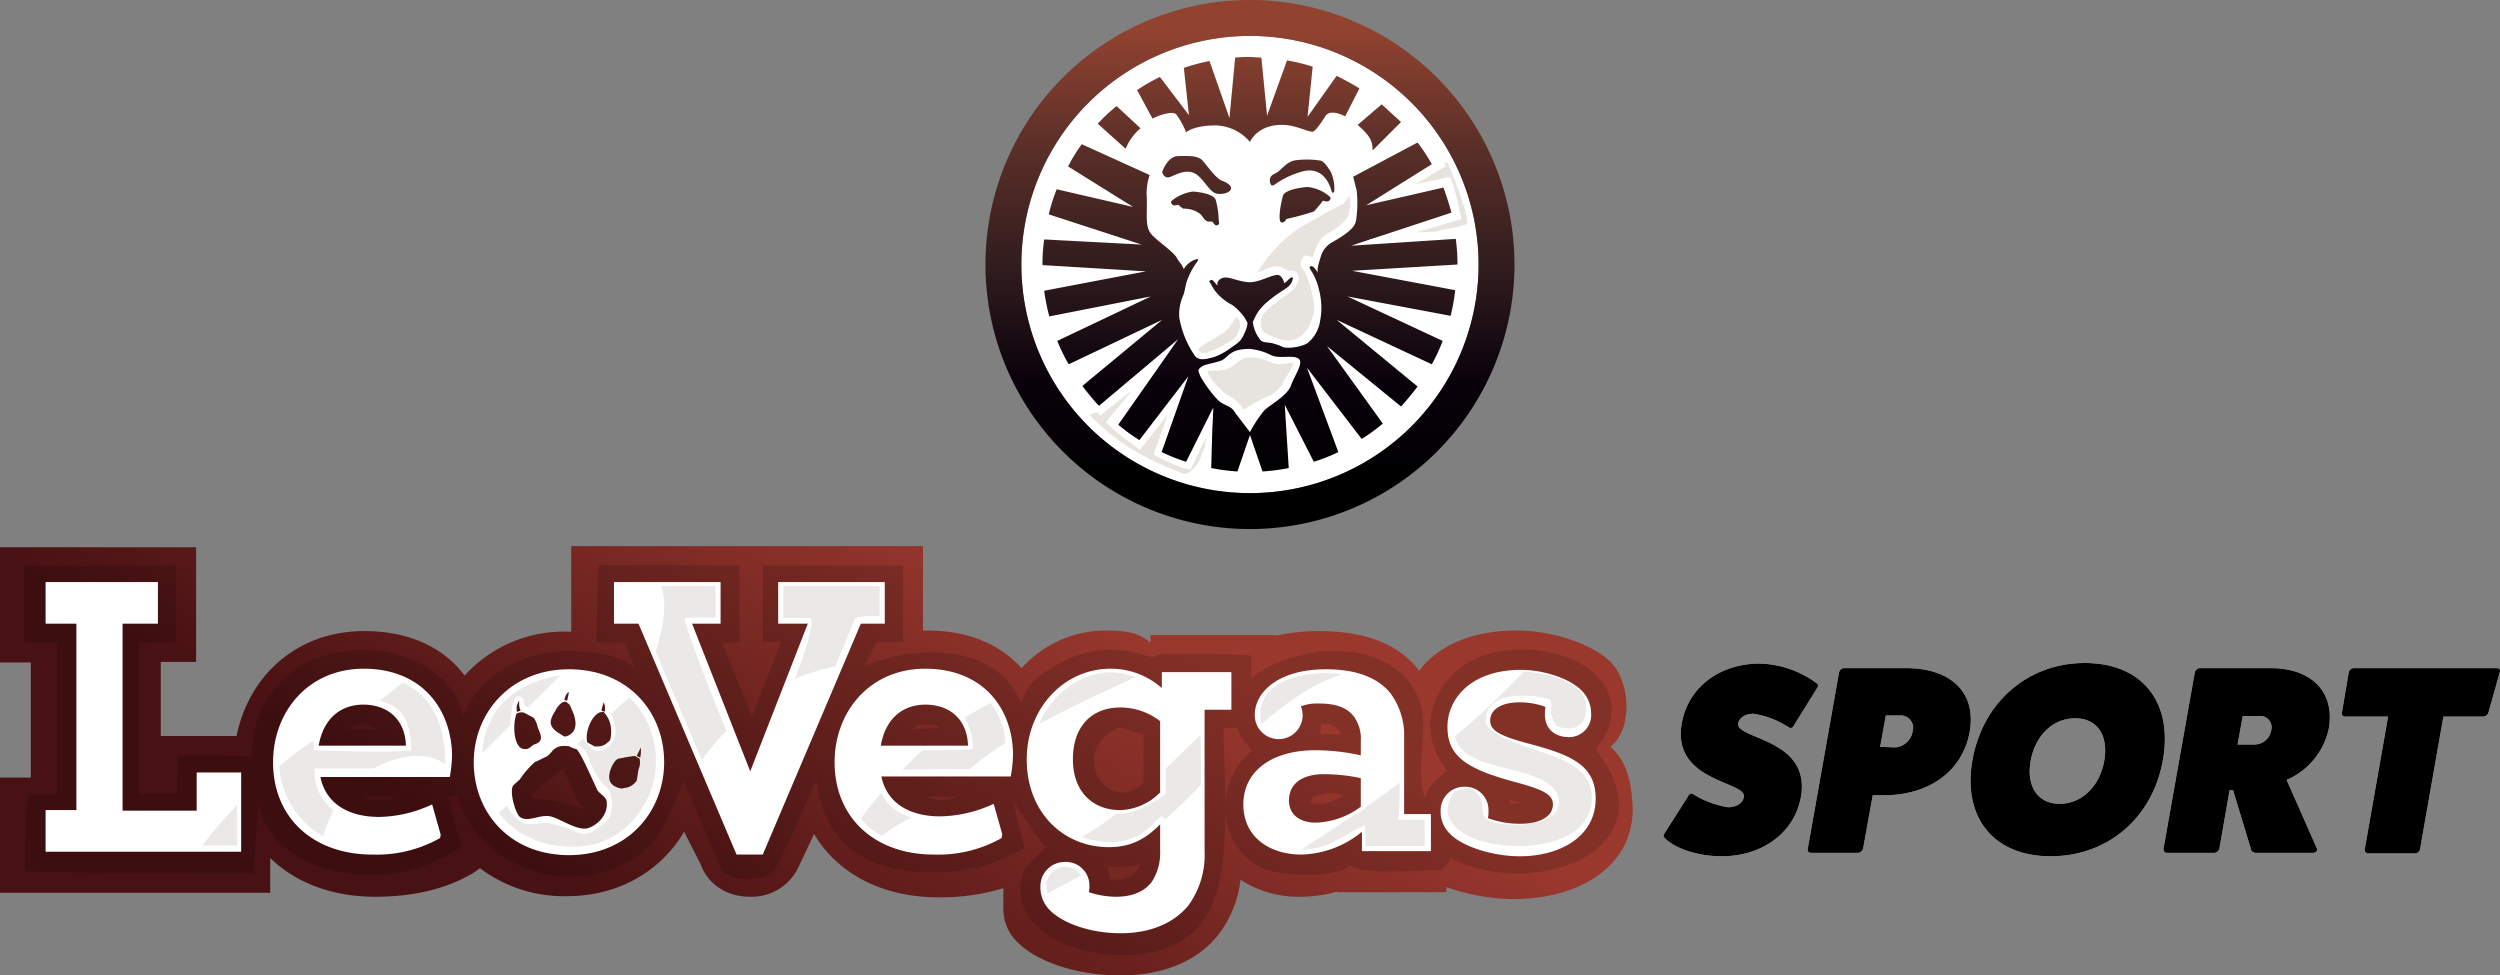<svg xmlns="http://www.w3.org/2000/svg" xmlns:xlink="http://www.w3.org/1999/xlink" viewBox="0 0 438.53 171.1"><rect x="0" y="0" width="438.53" height="171.1" fill="#808080" stroke="none"/><defs><style>.cls-1{fill:#fff;}.cls-2{fill:url(#linear-gradient);}.cls-3{fill:#e7e3df;}.cls-4{fill:none;stroke:#fff;stroke-miterlimit:10;}.cls-5{fill:url(#linear-gradient-2);}.cls-6{opacity:0.15;}.cls-6,.cls-7{isolation:isolate;}.cls-7{fill:#3b200f;opacity:0.1;}</style><linearGradient id="linear-gradient" x1="159.14" y1="-99.85" x2="159.14" y2="-7.05" gradientTransform="matrix(1, 0, 0, -1, 60.12, -7.4)" gradientUnits="userSpaceOnUse"><stop offset="0"/><stop offset="0.1"/><stop offset="0.27" stop-color="#09010b"/><stop offset="0.48" stop-color="#2f1b1d"/><stop offset="0.73" stop-color="#5d3029"/><stop offset="0.94" stop-color="#924330"/></linearGradient><linearGradient id="linear-gradient-2" x1="117.5" y1="-172.81" x2="162.1" y2="-95.57" gradientTransform="matrix(1, 0, 0, -1, 0, -7.4)" gradientUnits="userSpaceOnUse"><stop offset="0" stop-color="#481113"/><stop offset="1" stop-color="#9a382e"/></linearGradient></defs><title>LeoVegas-Sport-Black</title><g id="Layer_2" data-name="Layer 2"><g id="LeoVegas_SPORT" data-name="LeoVegas SPORT"><g id="Head"><path class="cls-1" d="M219.26,6.3a40.1,40.1,0,1,1-40.1,40.1A40.16,40.16,0,0,1,219.26,6.3Z"/><path class="cls-2" d="M206.36,20.1a14.48,14.48,0,0,1,1.7,3.1s1.3-1.2,5.1-1.2a8.11,8.11,0,0,1,6.1,2.9s1.2-3,5.6-3c2.3,0,4.2,1.1,5.3,1.2.4.1,1.3-1.1,2.3-2.7.6-1,2.1-.7,3.5,0l2.5-4.9c-1.3-.8-2.6-1.5-4-2.2l-5.1,7.2.9-8.8a29.62,29.62,0,0,0-4.5-1.1l-3.5,9.7-1-10.2c-.7,0-1.4-.1-2-.1a22.6,22.6,0,0,0-2.6.1l-1,10.6-3.5-10a37.45,37.45,0,0,0-4.5,1.2l.9,8.3-5.1-6.7a31.83,31.83,0,0,0-4,2.3l2.7,5C204,19.9,205.86,19.5,206.36,20.1Zm18.7,14.2c-.3.9-1,4.5-.3,4.7.5.2.9-.6.9-.6a44.37,44.37,0,0,0,4.8-1.3,17.87,17.87,0,0,0,1.6-1.9s.8.3,1.1,0,.3-.5.1-.7a7,7,0,0,0-3.9-1.7C227.76,32.9,225.36,33.4,225.06,34.3Zm-10.7-2.6c-1.3-.5-3.1-3.4-3.7-3.8a3.68,3.68,0,0,0-1.6-.5,24.24,24.24,0,0,0-2.7,0,2.68,2.68,0,0,0-1.6,1.1,5.38,5.38,0,0,0-.9,1.7s.3,1.1,1.2.9c1.3-.4,3.5-2,5.4,0,1.3,1.3,1.9,2.7,3.1,2.9C215.66,34.2,217.26,32.8,214.36,31.7Zm23.9-9.7c1.4,1.3,2.5,2.3,2.5,4.1v.3l5-5-3.4-3.1-4.2,3.6Zm17.4,24.4a32.91,32.91,0,0,0-.3-4.5L237,43.1l17.6-5.8c-.4-1.5-.9-3-1.4-4.4L239.66,36l11.5-7.2a31.1,31.1,0,0,0-2.5-3.8l-11.3,6c.2.7.4,1.7.6,2.3a19.81,19.81,0,0,1-.1,5.4c-.2,1.5-2.5,2.8-4,3.7a4.17,4.17,0,0,0-2.2,2.7,16.69,16.69,0,0,0-.5,1.8,3.33,3.33,0,0,0,0,1,1.33,1.33,0,0,0-.3-.5c-.5-.8-.9-.8-1.1-.6s.4.8.8,1.7a10.58,10.58,0,0,1,.8,2.3,12.21,12.21,0,0,1,.2,5.5,6.16,6.16,0,0,1-2.1,3.8c-.8.7-3.7,1.2-4.6.7-2.2-1.1-3.1-.4-3.8-1.2a6.28,6.28,0,0,1-1.3-3.1,9,9,0,0,1,3-3.9c1.7-1.5,3-1.6,3.5-2.1a1.35,1.35,0,0,0,.5-.9c.1-.5.3-.8,0-.9s-.3,0-.6.2c-.4.4-.8.8-.9.7s0-.1-.1-.3a2,2,0,0,0-.6-.9c-.8-.7-3.3,1.1-5.3,1.1s-3.9-1.2-4.9-.7a1.25,1.25,0,0,0-.8.8c-.1.3.1.3,0,.4s-.3-.3-.6-.6-.4-.4-.7-.2,0,.3.3.9a6.22,6.22,0,0,0,.8,1.2,9.13,9.13,0,0,0,2.8,2.2,8.9,8.9,0,0,1,2.6,3c.3.6-.7,2.4-.8,2.6l-.9.9a11.51,11.51,0,0,1-4,2.6c-1.2.3-2.6.8-3.4-.1a16.88,16.88,0,0,1-2.8-6.8,8,8,0,0,1,.7-3.9c.3-.8.4-1.8.6-2.4,1-2.8,2.2-3.7,2-3.9s-1.8.4-2.5,1.7l-.3-.6c-.1-.2-.3-.4-.5-.7s-.3-.4-.5-.8c-1-1.3-2.8-2.4-4.2-3.8s-.9-3.4-1-6.6a10.12,10.12,0,0,1,.5-4l-11.9-5.4a25.45,25.45,0,0,0-2.4,3.9l11.4,7.1-13.4-3.1a32.21,32.21,0,0,0-1.4,4.4l16.3,5.3-17.1-.9a32.53,32.53,0,0,0-.3,4.4v.1L201,47.6,183.16,51a35.83,35.83,0,0,0,.9,4.5l17.8-3.5-16.4,7.8a31.07,31.07,0,0,0,2,4.1l16.4-7.8-14,11.6c.9,1.2,1.9,2.4,2.9,3.5l13.9-11.7-10.5,15a31.76,31.76,0,0,0,3.7,2.7l8.6-11.2-4.7,13.3a32,32,0,0,0,4.3,1.7l4.7-9.4-.3,10.5a34,34,0,0,0,4.6.6l2.2-6.4,2.2,6.4a34,34,0,0,0,4.6-.6l-.7-11.1,5.1,10a32,32,0,0,0,4.3-1.7l-5.5-14.8,9.6,12.5a31.76,31.76,0,0,0,3.7-2.7l-9.8-13.6,13,10.6c1-1.1,2-2.3,2.9-3.5l-14.2-11.7,16.7,7.8a30.5,30.5,0,0,0,1.9-4.1L236.36,52l18.1,3.4a35.4,35.4,0,0,0,.8-4.5l-18.1-3.4Zm-29.2,21.2c-.7,1.9-3.7,3.4-4.7,4.4a22.93,22.93,0,0,0-2.5,3.8s-2.1-2.7-2.8-3.7-1.7-.9-2.8-1.9a21.45,21.45,0,0,1-3.1-4.2c-.4-1-.5-1.1.1-1.6s1.9-.6,3.4-1.1,1.4-2.1,5.1-2.1a10.14,10.14,0,0,1,3.8,1.1c1.5.7,3.8-.1,4.8.6S227.16,65.7,226.46,67.6Zm-17.2-34a7.36,7.36,0,0,0-3.7,1.6c-.2.2-.2.4.1.7s1,0,1,0a6.41,6.41,0,0,0,.9.7,4.72,4.72,0,0,1,2.8.8c.6.4.7,1,1.2,1.3s.9.1,1.1.2.4.8.9.6.2-.6.2-1.1a13.52,13.52,0,0,0-.5-3.3C213,34.1,210.66,33.7,209.26,33.6Zm10-33.6a46.4,46.4,0,1,0,46.4,46.4A46.43,46.43,0,0,0,219.26,0Zm0,86.5a40.1,40.1,0,1,1,40.1-40.1A40.1,40.1,0,0,1,219.26,86.5Zm-19.2-64-4.2-3.9a32.6,32.6,0,0,0-3.3,3.1l4.9,4.4A9.08,9.08,0,0,1,200.06,22.5Zm33.7,11.3c.2,0,.3-.1.3-.5a7.31,7.31,0,0,0-.6-3.1c-.3-.5-1-1.7-1.7-2a13.73,13.73,0,0,0-3.1-.2c-2.1.1-2.4.2-4.1,1.8-.7.7-1.4.7-1.7,1.3a1.39,1.39,0,0,0,.1,1.3c.1.3.6,0,.6,0a15.22,15.22,0,0,1,5.2-2.4c3.9-.8,4.8,3.5,4.8,3.5S233.66,33.8,233.76,33.8Z"/><path class="cls-3" d="M257.46,36.7a78.72,78.72,0,0,0-3.1-8.4c-.5-.8-1.9.2-1.7.5l.2.2-7.3,4.4,8.5-1.8a20.58,20.58,0,0,1,.9,2.9c.4,1.6.8,3.6.8,3.6L244,41.5l8.1-.4a27.41,27.41,0,0,1,3.7-.8c.8-.3,2.1-.4,2.1-1.3A10.11,10.11,0,0,0,257.46,36.7Zm-20.2-2.2c-.3-2.2-1.4.7-2.2,1l-2.4,1.2-2.4,1.4c-1,.6-2.3,1.2-3.1,1.8a26.23,26.23,0,0,0-7.7,8.8h.1c1.2-.3,3.4-1.5,4.4-1.5s1.5.9,2.1.8,1.6,0,1.1,1.4-1.5,1.6-2.9,2.7-3,2.3-3.4,3.4-.3,2.8.9,3.4,3.5,1.9,5.8,1,3.8-4.6,3.4-7-1.3-5.1-1.9-5.8a1.14,1.14,0,0,1,.1-1.8c.4,0,1.2.8,1.5.1s.8-3,2.3-3.9,4.2-2.4,4.3-4.7A5.93,5.93,0,0,0,237.26,34.5Zm-26,27.9c1.5-.1,5.5-2.3,6-3.1s1.3-2.6.3-3.7a6.47,6.47,0,0,0-.9-.8c-.3-.1-.2.5-.4.7a9.06,9.06,0,0,1-1.3,1.9c-1,1.1-5.5,3.1-5.3,3.9A1.42,1.42,0,0,0,211.26,62.4ZM206.16,81a26.68,26.68,0,0,1-3.2-1.5l3.4-9.5-6.5,8.2s-1.4-1-2.7-2-2.5-2.2-2.5-2.2l6.2-7.5-2.1,1.2-5.7,4.5-.5-.5c-.7.5-2.1.2-1.8,1.4a36.86,36.86,0,0,0,8,6.4,53.64,53.64,0,0,0,9.1,4.2v-.1c1.1-.1,1.7-.9,2.5-1.8.6-.7,1-2.4,1.5-3.3l.3-4.3-3.6,7.6a7.67,7.67,0,0,1-2.4-.8Zm17.6-17.7c-1.2-.3-2.3-1.1-4.4-1.1s-2.6,1.3-4.2,2-4-.2-3.8,1.1,2.6,3.7,3.7,4.4a6.26,6.26,0,0,1,2.9,2.9,28.37,28.37,0,0,1,5.1-2.8,7.23,7.23,0,0,0,2-1.7,2.51,2.51,0,0,0,.4-.7c.5-1,2.3-3.4,1.8-4S225,63.6,223.76,63.3Z"/><path class="cls-4" d="M257.46,36.7a78.72,78.72,0,0,0-3.1-8.4c-.5-.8-1.9.2-1.7.5h0l.2.2-7.3,4.4,8.5-1.8a20.58,20.58,0,0,1,.9,2.9c.4,1.6.8,3.6.8,3.6L244,41.5l8.1-.4a27.41,27.41,0,0,1,3.7-.8c.8-.3,2.1-.4,2.1-1.3h0A10.11,10.11,0,0,0,257.46,36.7Zm-20.2-2.2c-.3-2.2-1.4.7-2.2,1l-2.4,1.2-2.4,1.4c-1,.6-2.3,1.2-3.1,1.8a26.23,26.23,0,0,0-7.7,8.8h.1c1.2-.3,3.4-1.5,4.4-1.5s1.5.9,2.1.8,1.6,0,1.1,1.4-1.5,1.6-2.9,2.7-3,2.3-3.4,3.4-.3,2.8.9,3.4,3.5,1.9,5.8,1,3.8-4.6,3.4-7-1.3-5.1-1.9-5.8a1.14,1.14,0,0,1,.1-1.8c.4,0,1.2.8,1.5.1s.8-3,2.3-3.9,4.2-2.4,4.3-4.7a5.93,5.93,0,0,0,0-2.3Zm-26,27.9c1.5-.1,5.5-2.3,6-3.1s1.3-2.6.3-3.7a6.47,6.47,0,0,0-.9-.8h0c-.3-.1-.2.5-.4.7a9.06,9.06,0,0,1-1.3,1.9c-1,1.1-5.5,3.1-5.3,3.9h0A1.42,1.42,0,0,0,211.26,62.4ZM206.16,81a26.68,26.68,0,0,1-3.2-1.5l3.4-9.5-6.5,8.2s-1.4-1-2.7-2-2.5-2.2-2.5-2.2l6.2-7.5-2.1,1.2-5.7,4.5-.5-.5c-.7.5-2.1.2-1.8,1.4a36.86,36.86,0,0,0,8,6.4,53.64,53.64,0,0,0,9.1,4.2v-.1c1.1-.1,1.7-.9,2.5-1.8.6-.7,1-2.4,1.5-3.3l.3-4.3-3.6,7.6a7.67,7.67,0,0,1-2.4-.8Zm17.6-17.7c-1.2-.3-2.3-1.1-4.4-1.1s-2.6,1.3-4.2,2-4-.2-3.8,1.1,2.6,3.7,3.7,4.4a6.26,6.26,0,0,1,2.9,2.9,28.37,28.37,0,0,1,5.1-2.8,7.23,7.23,0,0,0,2-1.7,2.51,2.51,0,0,0,.4-.7c.5-1,2.3-3.4,1.8-4S225,63.6,223.76,63.3Z"/></g><g id="LeoVegas.com"><path class="cls-5" d="M282.5,131c1.8-1.5,2.8-3.8,2.8-7.3,0-2.4-.9-5.7-2.7-7.5-3.4-3.4-10.6-5.6-16.5-5.6-8.5,0-14.1,3-17.2,7.1-.1-.2-.3-.4-.4-.6-3.4-4.1-9-6.4-17.1-6.4a33.82,33.82,0,0,0-7.5.8v-.1H201.8v1.3c-1.2-.8-2.1-2.1-7.8-2.1a19.89,19.89,0,0,0-14.8,6.6c-3.7-4.1-9.2-6.6-16.6-6.6h-.7V95.8H100.2v15h-.7a23.44,23.44,0,0,0-18,7.7c-3.6-4.8-9.5-7.8-17.6-7.8-12,0-20.3,8-22.4,18.4H28.2v-13h6.2V96H0v20.2H5.4v20.2H0v20.2H47.4v-6.1c4.4,4.3,10.8,6.8,18.4,6.8,6.6,0,12.3-1.3,17.1-4.1l1.3-.9a24.46,24.46,0,0,0,15.2,4.9c9.5,0,16.7-4.7,20.6-11.3l2.9,5.7c1.2,3.3,4.3,5.7,8.7,5.7a9.08,9.08,0,0,0,8.6-5.5l2.6-5.5c4.1,6.9,11.9,11.1,21.8,11.1a37.86,37.86,0,0,0,11.4-1.6v3.5a8.09,8.09,0,0,0,2.5,6c3.2,3.2,10,5.8,18,5.8,7.4,0,13.4-2.4,17.1-7a19.27,19.27,0,0,0,4-9.8,18.48,18.48,0,0,0,10.5,3,23,23,0,0,0,6.4-.9v.1h19.2v-.9a35.85,35.85,0,0,0,11.9,2.1c11.1,0,20.8-5.5,20.8-15.8-.2-5-1.1-8.4-3.9-10.9Z"/><path id="Dark_Red" data-name="Dark Red" class="cls-6" d="M279.9,131.5c8.8-11.2-4.9-20.1-18.4-16.9-8.5,2-14.4,12.1-7.7,20.5-1.5,1.6-3.3,2.4-3.8,5-1.9-5,.7-12.6-1-17.2-4.2-11.1-20.9-10.6-29.5-4V115c-3.2-.4-16.4-.2-16.4-.2s-.6.5-.9.5c-1.3-.3-2.5-.7-3.8-1a18.52,18.52,0,0,0-12.1,1.8c-5.8,3.1-6.2,4.9-7.2,7.2-3.8-9.8-17.2-10.7-27.4-6.5.8-1.8,2.1-4.2,2.1-4.2h4.6V99.2H133.8v13.4H137l-5.1,13.1s-3.5-8.6-5.2-13h3V99.2l-24.8-.1-.3,13.6h5s1.1,2.8,1.7,4.2v.2c-3.2-2.6-8.2-2.9-11.5-2.9-8.3,0-15.3,4.2-18.4,10.9-.1.1-.1.3-.2.4-1.5-8.3-13.3-13.9-24.3-10.5a17.82,17.82,0,0,0-12.7,17.8c-2.5-.4-9.4-.3-12.9-.3a41.26,41.26,0,0,0-.2,6.7H24.4V112.7c1.6,0,6.4-.1,6.4-.1l.1-13.4-26.7.1v13.3s2.7.2,5.8.1v26.6c-1.3,0-3.7.1-5.1.1-.4,1.5-.6,8.9-.5,13.4,2.6.3,32.2.5,40.1.4.2-3,.5-8.2.8-11.8h.2c1.9,9.1,13.5,13.8,25.5,11.5,3.9-.7,10.1-4.3,10.1-4.3a63.11,63.11,0,0,1-2.4-8.9h1.5c2.6,9.6,15.4,17.8,28.4,12.3,6.6-2.8,8.3-7.8,11.1-14.6V137h.2c2,4.9,4.7,10.8,6.7,15.7.6,1.6,7.8,2.3,9.3-.1,2.4-4.5,5.5-11.8,7.2-15.6h.2c1.4,15,15.7,18.1,29.4,14.9a67.55,67.55,0,0,0,7-3.1s-1.3-4.7-1.9-8.3c1.9,3.2,3.6,5.4,5.6,8.2-1.2,1.3-3.1,2.4-3.8,4.2-4.2,12.2,15,17.2,25.1,13.4,9.2-3.5,10.3-13.2,10.2-24.9,0,4.6,2.4,9.2,6.8,11,2.8,1.2,13,1.8,14.9-.6,3.5,1.7,11.2.9,16.1.8a3.59,3.59,0,0,0,1.7-2.1c15.1,7.7,39.2-1.7,25.5-19ZM61.6,127.9c0,.6-.6-.8,1.7-.8a4.32,4.32,0,0,1,2.7.8C64.5,128,63,127.9,61.6,127.9Zm2,11.8h5.9A7.55,7.55,0,0,1,63.6,139.7Zm29.7.4v-.6c1.5-2,3.9-2.9,5.4-4.8.9,2,1.8,3.9,2.7,5.9l1.3,1.3C100.2,141.7,97.7,140,93.3,140.1Zm67-12.4c.6-.2,0-.6,1.7-.6s2.4,0,2.7.6c-1.5.1-2.9.1-4.4.2v-.2Zm2.1,12c1.9.1,3.7,0,5.6,0A6.46,6.46,0,0,1,162.4,139.7Zm32.4,14.6c-.2-.8-.4-1.5-.6-2.3,1.8,0,4.2.2,5.4-.4h.4c-.8,2-2.2,2.8-5.2,2.7Zm5.8-17.1c-5.7,6.2-13.9-5-4.4-9.6,1.5.4,2.9.8,4.4,1.3Zm14.4,4c-.1-4.3-.3-8.9-.4-13.5h2.5c.5,2,1.5,2.6,2.5,4A12.29,12.29,0,0,0,215,141.2Zm16.8-14.3c1.7.1,2.7.6,3.3,1.7v.2h-3.5c.1-.6.1-1.3.2-1.9Zm-1.7,14c-.1-.1-.3-.1-.4-.2.4-.5.4-.8.8-1a15.46,15.46,0,0,1,1.5-.4c.4,0,1.1-.2,1.8-.2a10.8,10.8,0,0,1,1.7.4A6.38,6.38,0,0,1,230.1,140.9Zm34.8,0c-.1-.2-.1-.4-.2-.6l2.5.6Z"/><path id="White" class="cls-1" d="M63.8,117.3c-9.7,0-15.9,7.5-15.9,16.4,0,9.8,7.1,16.2,17.4,16.2A22.59,22.59,0,0,0,77.2,147l.1-.6-1.5-5.3a22.59,22.59,0,0,1-9.3,2.2c-5.2,0-9.3-2.2-10.3-7H78.9a24.53,24.53,0,0,0,.4-3.9c-.2-8.3-5.5-15.1-15.5-15.1Zm-7.9,13.5c.9-5.2,4.3-7.2,7.8-7.2,4.6,0,7.4,2.9,7.5,7.2Zm43.9-13.4c-10.3,0-16.7,7.7-16.7,16.3,0,8.8,6.3,16.3,16.7,16.3s16.7-7.7,16.7-16.3C116.5,124.9,110.2,117.4,99.8,117.4Zm6.1,5.8a2.73,2.73,0,0,1,.2,1.6.75.75,0,0,1-.5-.1l-.1-.1a12.75,12.75,0,0,1,.4-1.4Zm-6.1-1.8-.3,1.5a4.33,4.33,0,0,1-.5-.1C99.1,122.3,99.3,121.6,99.8,121.4Zm-2.4,3.3a4,4,0,0,1,1.1-1.4,1.2,1.2,0,0,1,.8-.2c.1.1.4.3.6.5a11.73,11.73,0,0,1,.5,1.1c.6,1.3.9,3-.1,3.9a2,2,0,0,1-1.3.6c-.8-.5-2-1.1-2.3-2C96.4,126.6,96.8,125.6,97.4,124.7Zm-6.3-1.8a3.21,3.21,0,0,0,.2,1.7v.1a1.42,1.42,0,0,0-.6.2,2.26,2.26,0,0,1,.4-2Zm-.5,2.3a1.72,1.72,0,0,1,1.3-.2c.6.3,1.1.6,1.7.9a3.9,3.9,0,0,1,.7,1.6c.5,1.3,1,2.1.1,2.8a4.88,4.88,0,0,1-.7.3c-.5.2-.8.8-1.5.8C90,131.6,89.9,126.9,90.6,125.2ZM103,145.3c-1.7.4-4.7-1.6-6.1-2-2-.7-4.2,1.1-5.7,0-.7-.5-1.9-4.3-1.2-5.5.4-.4.8-.7,1.2-1.1a15.17,15.17,0,0,1,2.6-3c.7-.3,1.4-.7,2.1-1a4.71,4.71,0,0,0,1-1c.6-.6,1.2-1,2.9-.8a5,5,0,0,0,1.3.5c.8.6,3,5.8,3.6,7,.3.8,1.5,1.2,1.7,2.1.4,2.5-1.8,4.4-3.4,4.8Zm3.5-15a2.28,2.28,0,0,1-1.2.6,4,4,0,0,1-1.1,0,4.35,4.35,0,0,0-.7-.4c-.2-.1-.3-.2-.5-.3-.4-1.8.7-4.5,2.1-5.2a2,2,0,0,1,.8-.1,4.77,4.77,0,0,1,1.3,3.3,5.7,5.7,0,0,1-.1,1.3C107.1,129.8,106.8,130.1,106.5,130.3ZM112,135c-.1.6-.2,1.3-.3,1.9a2.87,2.87,0,0,1-2,1.3c-.3,0-.6.2-.8.1a3.18,3.18,0,0,1-.9-.3,1.79,1.79,0,0,1-.7-.5c-1.1-1,.1-3.9,1.1-4.4,1-.2,2-.4,3-.5.3.2.5.3.8.5a3.2,3.2,0,0,1-.2,1.9Zm.3-2.1-.6-.3c.2-.5.5-1,.7-1.5a5.6,5.6,0,0,1-.1,1.8Zm-77.8,9.3h-13V109.4h6.2v-7.3H8v7.3h5.4v32.7H8v7.3H42.3V135.5H34.5Zm127.8-24.9c-9.7,0-15.9,7.5-15.9,16.4,0,9.8,7.1,16.2,17.4,16.2a22.59,22.59,0,0,0,11.9-2.9l.1-.7-1.5-5.3a23,23,0,0,1-9.4,2.2c-5.2,0-9.3-2.2-10.3-7h22.7a24.53,24.53,0,0,0,.4-3.9c-.1-8.2-5.4-15-15.4-15Zm-7.8,13.5c.9-5.2,4.3-7.2,7.8-7.2,4.6,0,7.4,2.9,7.5,7.2Zm91.8-1.3a12.4,12.4,0,0,0-2.4-7.9c-2.2-2.7-5.9-4.2-11.3-4.2-8.5,0-12.5,4.1-12.5,8a4.2,4.2,0,0,0,8.4.1,5,5,0,0,0-.3-1.6,8,8,0,0,1,3.1-.5c2.8,0,4.9.6,6.2,2.3a6.68,6.68,0,0,1,1.2,4.3v2.5a36.82,36.82,0,0,0-8-.9c-7.5,0-12.6,3.6-12.6,9.5s4.8,8.8,10.2,8.8a17.35,17.35,0,0,0,10.6-4v3.4H251v-6.5h-4.7V129.5Zm-7.6,12a13.81,13.81,0,0,1-7.9,2.8c-2.8,0-4.7-1.4-4.7-3.9,0-2.9,2.3-4.6,6.1-4.6a30.8,30.8,0,0,1,6.5.7Zm-83.5-32.1v-7.3H136.5v7.3h5.2l-10.1,25.9-10.2-25.9h5v-7.3H107.7v7.3H112l17.2,40.5h4.6L151,109.4Zm48.6,11.3a13.44,13.44,0,0,0-9-3.4c-8.2,0-14.7,7-14.7,15.9,0,9.3,6.4,15.4,14.4,15.4,4.2,0,6.7-1.7,9-4v4.5a9.49,9.49,0,0,1-1.4,5.5c-1.4,1.9-3.6,2.7-6.4,2.7a15.3,15.3,0,0,1-4.7-.8,4.87,4.87,0,0,0,.1-1.2,4.13,4.13,0,0,0-4.4-4.1,4.26,4.26,0,0,0-4.2,4.4,5.59,5.59,0,0,0,1.7,4.1c2.2,2.2,6.9,4,12.4,4,5.1,0,9.2-1.7,11.8-4.8a14.94,14.94,0,0,0,2.9-9.5V124.5H216v-6.6H203.8v2.8Zm-.3,18.3a10.23,10.23,0,0,1-7,3.1c-4.8,0-8.3-3.2-8.3-8.9,0-6,3.5-9.1,8.3-9.1a11.35,11.35,0,0,1,7,2.4Zm64.5-8.6c-4.8-1.3-6.6-2.2-6.6-4s1.7-3.2,5.2-3.2a12.87,12.87,0,0,1,4.5.8,6.15,6.15,0,0,0-.1,1.4c0,2.4,1.7,3.9,4.2,3.9a3.87,3.87,0,0,0,3.9-4.2,5.61,5.61,0,0,0-1.7-4c-2.2-2.2-6.8-3.6-10.6-3.6-8.8,0-12.9,5.1-12.9,10,0,5.4,3.7,7.5,12.3,9.8,4.8,1.3,6.2,2.2,6.2,3.8,0,2.3-2.6,3.4-5.7,3.4a15.72,15.72,0,0,1-5.7-1,5.7,5.7,0,0,0,.1-1.3,4.09,4.09,0,0,0-4.2-4.2,4.16,4.16,0,0,0-4.2,4.2,5.4,5.4,0,0,0,1.8,4.2c2.1,2.1,7.3,3.8,12.1,3.8,7.1,0,13.3-3.5,13.3-10.1,0-5.9-4.3-7.7-11.9-9.7Z"/><path id="Grey" class="cls-7" d="M154.3,108.1v-5.3H137.4v5.6h4.8c.6,1.4-1,6-2.8,10.7a36.4,36.4,0,0,1,7.1-2.2c1.2-2.8,2.4-5.7,3.5-8.5a11.45,11.45,0,0,1,4.3-.3Zm-47.1,17.1c.4.9,1.2,2.9.5,4.5a3.36,3.36,0,0,1-3.4,2,6.2,6.2,0,0,1-1.9-2.2l-1.1,1a5.3,5.3,0,0,1,2,2.4c.5,1.6,1.7,4.2,3,5.1s1.5,4.9,0,6.1-3,2.7-4.8,2a30.46,30.46,0,0,0-5.1-1.7c-1.5-.2-4.2.6-5.3-.4a9.34,9.34,0,0,1-2.2-2.7l-1.4,1.3c2.9,3.8,7.8,6.2,13.9,5.9a13.91,13.91,0,0,0,10.6-5.8,15.58,15.58,0,0,0-1.6-20.4ZM41.6,148.3v-7.1a78.92,78.92,0,0,0-6.1,7.1Zm48.2-24.2s.3-2,1-2c1.4,0,1,1.6,1.4,1.8.1.1.3.1.4.2l5.7-5.6c-4.8.6-10.6,3.3-12.7,9a15.21,15.21,0,0,0-1,4.6l4.9-4.9.3-3.1Zm64.8,15q-2.1,2.4-3.6,4.5a11.66,11.66,0,0,0,3.7,3,35.78,35.78,0,0,1,5.2-3.2,8,8,0,0,1-5.3-4.3Zm-84-19.4a29.45,29.45,0,0,1-4.1,3.2c4.1.9,5.7,3.9,5.6,8.7-3.6.5-12.4.1-17,0a10.28,10.28,0,0,1-.1-1.7,55.2,55.2,0,0,0-6,4.5,15.14,15.14,0,0,0,7.7,12.3,24.23,24.23,0,0,1,1.8-4.6,8.24,8.24,0,0,1-3.3-6.1v-1.2H65.5c.3-.1.5-.3.8-.4,6-2.9,9.7-1.8,11.8-.4C78.1,126.7,75.5,122,70.6,119.7Zm54.9-11.3v-5.6h-9.6c1.3,3.1.3,7.8-.9,11.5,2.7,6.3,5.4,12.7,8.1,19a53.15,53.15,0,0,1,4.3-5.1c-3.2-7.9-7.2-18.1-7.3-19.8A48.6,48.6,0,0,1,125.5,108.4ZM221.3,127c4.5-3.9,9.2-7.2,14.1-8.7C228.3,117.3,219.6,119.8,221.3,127Zm24.2,10.6v-.3c-1.9,1.4-3.9,2.9-6.1,4.4v.2c-.5.3-1.1.7-1.9,1.1-3,2-6.1,4-9.2,6a13.59,13.59,0,0,0,4.8-.9c1.9-1,3.9-2.1,5.8-3.1a2.19,2.19,0,0,0,.5-.3c0,.9.2,2.3.1,3.7h10.4v-4.6h-4.6a61.17,61.17,0,0,0,.2-6.2Zm-76.3-11.7a10,10,0,0,1,1.4,5.5c-2,.1-5.3.2-8.7.2-1.3,1.1-2.4,2.3-3.6,3.4,3.5,0,7.9-.1,11.8-.1a54.65,54.65,0,0,1,6.3-4.6,13.69,13.69,0,0,0-2.6-7c-1.5.8-3.1,1.7-4.6,2.6Zm109.5,11.4c-2.4-5.7-15.6-5.9-18.1-10.4.1-.6.1-1.3.2-1.9,1.2-3.5,7.3-3.4,11.1-2.3.4.9.1,1.7.2,2.5a5.54,5.54,0,0,0,1,2.2c1.3.4,2.8.7,3.8-.2,1-.5,1.1-1.1,1.3-2.5.7-4.5-5.4-6.5-10.9-6.9a155.81,155.81,0,0,1-12.1,11.4,5.21,5.21,0,0,0,2.1,3c3.9,2.9,13.6,2.7,15.9,7.1,0,.4.3.9.3,1.3s-.3,1-.3,1.4c-.9,2-5.3,3-8.9,2.6a6.64,6.64,0,0,1-3.6-1c-1.5-1.2.6-3.5-2.9-5.4l-2.7.6c-6.8,9.8,17.9,13.2,23,5a7,7,0,0,0,.6-6.5Zm-81.4-19.1a11.66,11.66,0,0,0-7.5.9,14.86,14.86,0,0,0-7.5,7.9c5.7-3.1,12-6,16.9-8.2C198.6,118.6,198,118.4,197.3,118.2Zm-11.5,34c-1.3.5-1.7,1.3-2.3,2.5a6.45,6.45,0,0,0,.3,2c1.7-.9,3.7-2,5.8-3.1v-.1A3.26,3.26,0,0,0,185.8,152.2Zm18.7-17.4c0,1.6,0,3.2-.1,4.5-3.2,2.5-6.2,3.5-8.7,3.5a41.09,41.09,0,0,1-5.9,4,14.4,14.4,0,0,0,5.1.9,9.74,9.74,0,0,0,7.9-3.8c.2,0,.8-.7,1-.7s.3.4.5.4v.1h.1a87.66,87.66,0,0,0,6.3-6.1c0-2.9-.1-5.9-.1-8.7-2,1.9-4,3.9-6.1,5.9Z"/></g><path class="cls-1" d="M296.1,139.7c.2-.5.6-.6.9-.4a16.48,16.48,0,0,0,6.1,2.3c1.5,0,2.6-.7,2.8-1.8.5-2.8-12.7-2.6-10.9-12.9,1.1-6.3,6.6-10.5,13.7-10.5a17.63,17.63,0,0,1,9.9,3.4.55.55,0,0,1,.2.8l-4.1,6.6c-.2.5-.6.6-.9.4a15.72,15.72,0,0,0-6.2-2.4c-1.5,0-2.5.7-2.7,1.7-.5,2.8,12.8,2.6,11,12.9-1.1,6.2-6.7,10.4-13.9,10.4-3.9,0-7.9-1.2-9.9-3.1-.3-.3-.4-.6-.2-.8Zm38.2-22.5c8.2,0,12.4,4.5,11.2,11.2s-6.9,11.1-15.1,11.1h-1.9l-1.7,9.4a1,1,0,0,1-.9.7h-8.3a.54.54,0,0,1-.5-.7l5.5-31a1,1,0,0,1,.8-.7Zm-2.1,13.9a3.32,3.32,0,0,0,3.3-2.8,2.19,2.19,0,0,0-2.3-2.8h-2.4l-1,5.5Zm27.5,19.1c-10,0-15.5-6.8-13.7-16.9s9.7-17,19.7-17,15.5,6.8,13.7,17S369.7,150.2,359.7,150.2ZM364,126c-3.9,0-7,3-7.8,7.5s1.3,7.5,5.1,7.5,7-3,7.8-7.5S367.9,126,364,126Zm42.4,22.8c.2.4-.2.8-.6.8H395.7a.88.88,0,0,1-.9-.8l-3.1-10.2h-.6l-1.8,10.3a1,1,0,0,1-.9.7h-8.3c-.4,0-.6-.3-.6-.7l5.5-31a1,1,0,0,1,.8-.7h12.5c7.2,0,11.3,4.2,10.2,10.6a12.64,12.64,0,0,1-7.4,9Zm-11.1-18.2a3,3,0,0,0,3.1-2.5,2,2,0,0,0-2.2-2.5h-2.8l-.9,5ZM438,117.2a.51.51,0,0,1,.5.7l-2,7.1a1,1,0,0,1-.9.7h-7L424.5,149a1,1,0,0,1-.8.7h-8.3c-.4,0-.6-.3-.6-.7l4.1-23.3h-7.6a.54.54,0,0,1-.5-.7l1.2-7.1a1,1,0,0,1,.8-.7Z"/><path d="M296.1,139.7c.2-.5.6-.6.9-.4a16.48,16.48,0,0,0,6.1,2.3c1.5,0,2.6-.7,2.8-1.8.5-2.8-12.7-2.6-10.9-12.9,1.1-6.3,6.6-10.5,13.7-10.5a17.63,17.63,0,0,1,9.9,3.4.55.55,0,0,1,.2.8l-4.1,6.6c-.2.5-.6.6-.9.4a15.72,15.72,0,0,0-6.2-2.4c-1.5,0-2.5.7-2.7,1.7-.5,2.8,12.8,2.6,11,12.9-1.1,6.2-6.7,10.4-13.9,10.4-3.9,0-7.9-1.2-9.9-3.1-.3-.3-.4-.6-.2-.8Zm38.2-22.5c8.2,0,12.4,4.5,11.2,11.2s-6.9,11.1-15.1,11.1h-1.9l-1.7,9.4a1,1,0,0,1-.9.7h-8.3a.54.54,0,0,1-.5-.7l5.5-31a1,1,0,0,1,.8-.7Zm-2.1,13.9a3.32,3.32,0,0,0,3.3-2.8,2.19,2.19,0,0,0-2.3-2.8h-2.4l-1,5.5Zm27.5,19.1c-10,0-15.5-6.8-13.7-16.9s9.7-17,19.7-17,15.5,6.8,13.7,17S369.7,150.2,359.7,150.2ZM364,126c-3.9,0-7,3-7.8,7.5s1.3,7.5,5.1,7.5,7-3,7.8-7.5S367.9,126,364,126Zm42.4,22.8c.2.4-.2.8-.6.8H395.7a.88.88,0,0,1-.9-.8l-3.1-10.2h-.6l-1.8,10.3a1,1,0,0,1-.9.7h-8.3c-.4,0-.6-.3-.6-.7l5.5-31a1,1,0,0,1,.8-.7h12.5c7.2,0,11.3,4.2,10.2,10.6a12.64,12.64,0,0,1-7.4,9Zm-11.1-18.2a3,3,0,0,0,3.1-2.5,2,2,0,0,0-2.2-2.5h-2.8l-.9,5ZM438,117.2a.51.51,0,0,1,.5.7l-2,7.1a1,1,0,0,1-.9.7h-7L424.5,149a1,1,0,0,1-.8.7h-8.3c-.4,0-.6-.3-.6-.7l4.1-23.3h-7.6a.54.54,0,0,1-.5-.7l1.2-7.1a1,1,0,0,1,.8-.7Z"/></g></g></svg>